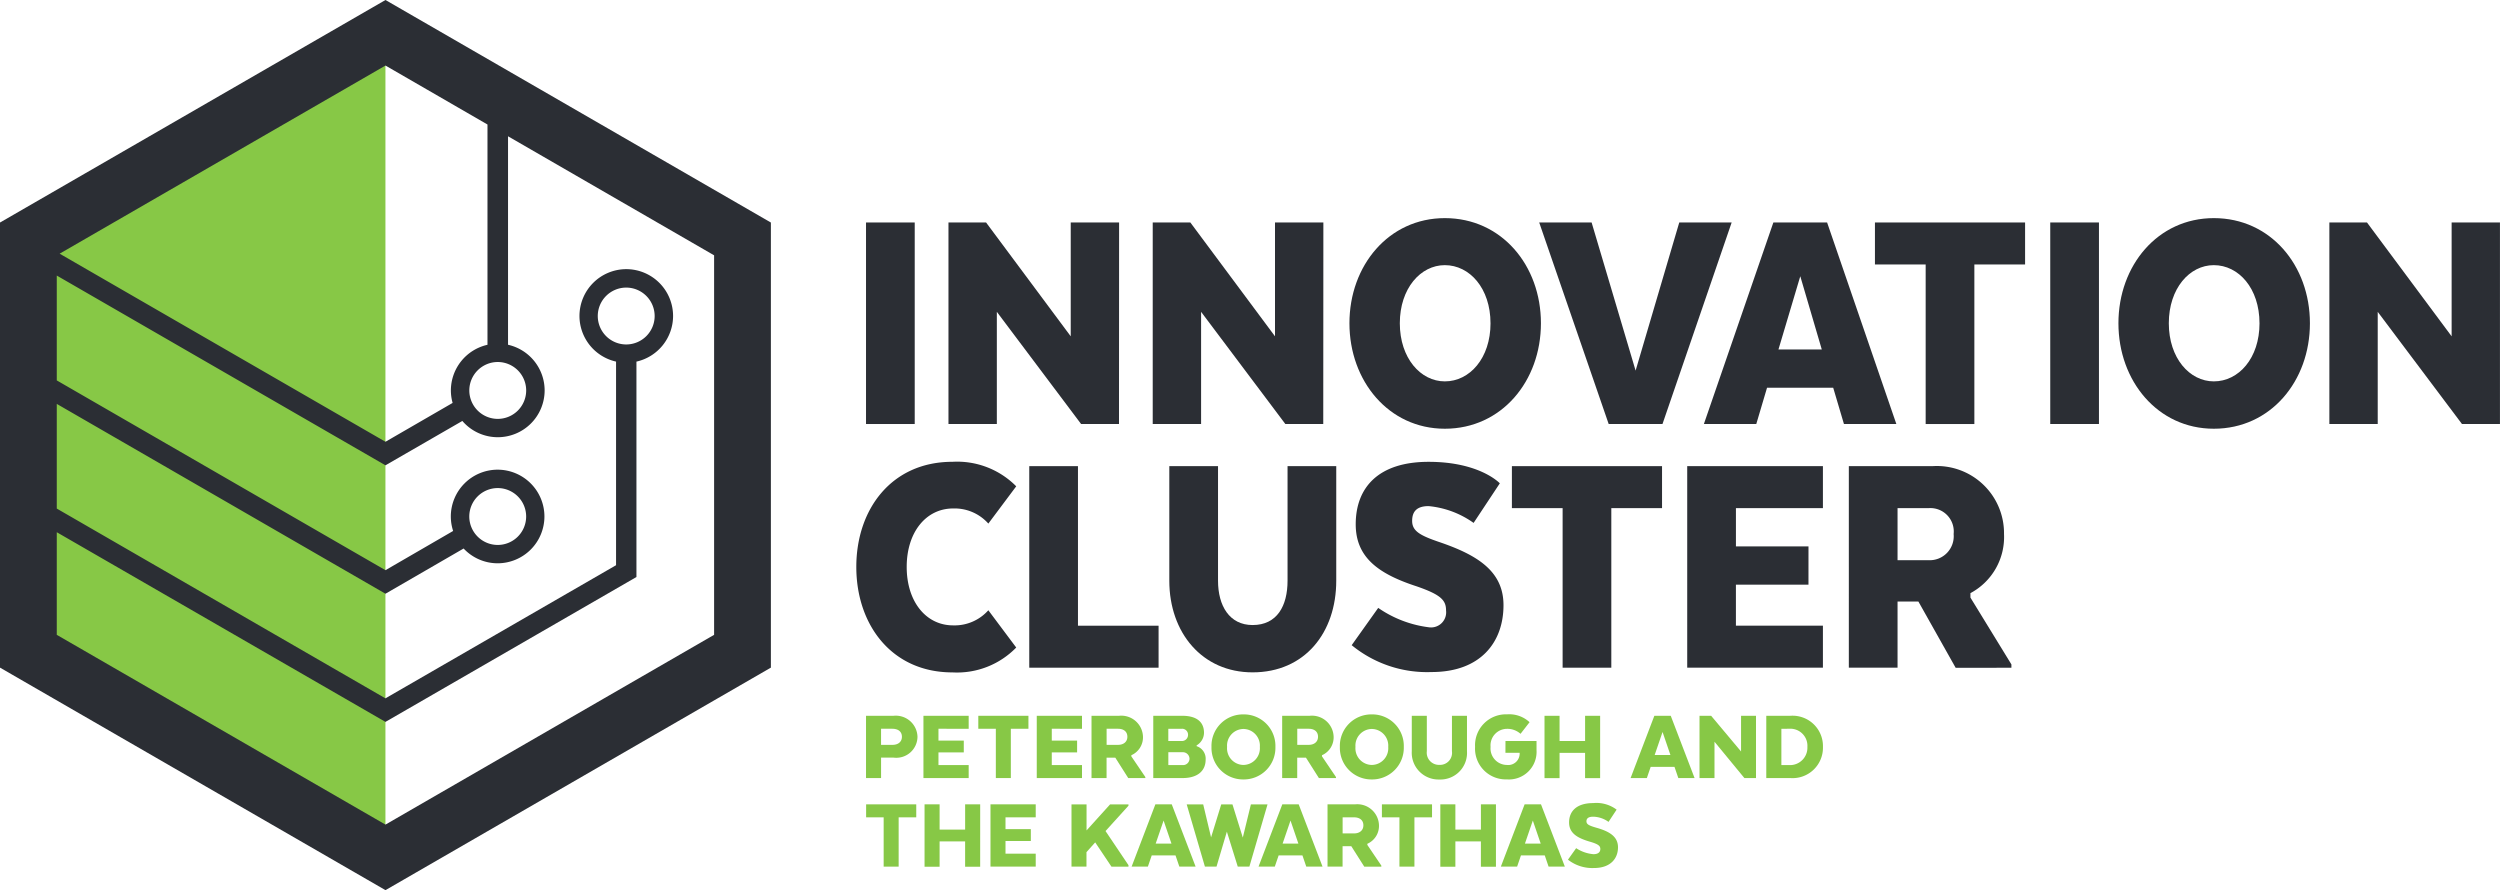 <svg xmlns="http://www.w3.org/2000/svg" xmlns:xlink="http://www.w3.org/1999/xlink" width="169.104" height="60.211" viewBox="0 0 169.104 60.211">
  <defs>
    <clipPath id="clip-path">
      <path id="Caminho_5" data-name="Caminho 5" d="M0-69.054H169.1v-60.211H0Z" transform="translate(0 129.265)" fill="none"/>
    </clipPath>
  </defs>
  <g id="ICPK_BRAND_" data-name="ICPK BRAND " transform="translate(0 129.265)">
    <g id="Grupo_4" data-name="Grupo 4" transform="translate(0 -129.265)" clip-path="url(#clip-path)">
      <g id="Grupo_3" data-name="Grupo 3" transform="translate(58.579 48.417)">
        <path id="Caminho_4" data-name="Caminho 4" d="M-3.993-1.626A1.435,1.435,0,0,1-5.614-.215h-.842V1.167H-7.474V-3.044h1.86A1.467,1.467,0,0,1-3.993-1.626m-1.692-.54h-.772v1.088h.779c.358,0,.632-.19.632-.547s-.266-.54-.639-.54" transform="translate(7.474 3.044)" fill="#87c846"/>
      </g>
    </g>
    <g id="Grupo_5" data-name="Grupo 5" transform="translate(62.461 -80.848)">
      <path id="Caminho_6" data-name="Caminho 6" d="M-3.131-2.842H-4.844v.856H-2.8v.878h-3.06V-5.32H-2.8v.878H-4.844v.8h1.713Z" transform="translate(5.862 5.32)" fill="#87c846"/>
    </g>
    <g id="Grupo_6" data-name="Grupo 6" transform="translate(66.174 -80.848)">
      <path id="Caminho_7" data-name="Caminho 7" d="M0,0H3.391V.878H2.2V4.212H1.186V.878H0Z" fill="#87c846"/>
    </g>
    <g id="Grupo_7" data-name="Grupo 7" transform="translate(70.126 -80.848)">
      <path id="Caminho_8" data-name="Caminho 8" d="M-3.131-2.842H-4.844v.856H-2.8v.878h-3.06V-5.32H-2.8v.878H-4.844v.8h1.713Z" transform="translate(5.862 5.32)" fill="#87c846"/>
    </g>
    <g id="Grupo_15" data-name="Grupo 15" transform="translate(0 -129.265)" clip-path="url(#clip-path)">
      <g id="Grupo_8" data-name="Grupo 8" transform="translate(73.832 48.417)">
        <path id="Caminho_9" data-name="Caminho 9" d="M-2.133,0A1.467,1.467,0,0,1-.512,1.418,1.321,1.321,0,0,1-1.3,2.667v.077l.948,1.4v.07H-1.508l-.877-1.383h-.59V4.212H-3.993V0ZM-2.2.878h-.772V1.966H-2.2c.358,0,.632-.19.632-.548S-1.831.878-2.2.878" transform="translate(3.993)" fill="#87c846"/>
      </g>
      <g id="Grupo_9" data-name="Grupo 9" transform="translate(78.009 48.417)">
        <path id="Caminho_10" data-name="Caminho 10" d="M-2.278-4.83H-4.265V-9.042h1.958c1,0,1.474.436,1.474,1.151a.993.993,0,0,1-.5.849v.056a.887.887,0,0,1,.611.9c0,.786-.562,1.256-1.558,1.256m-.049-3.334h-.919v.829h.9a.415.415,0,0,0,.435-.408.4.4,0,0,0-.414-.421m-.919,1.587v.87h.976a.437.437,0,0,0,.456-.428.448.448,0,0,0-.415-.442Z" transform="translate(4.265 9.042)" fill="#87c846"/>
      </g>
      <g id="Grupo_10" data-name="Grupo 10" transform="translate(81.947 48.326)">
        <path id="Caminho_11" data-name="Caminho 11" d="M0-2.519a2.13,2.13,0,0,1,2.155-2.2,2.133,2.133,0,0,1,2.169,2.2,2.139,2.139,0,0,1-2.169,2.2A2.136,2.136,0,0,1,0-2.519m3.271,0A1.128,1.128,0,0,0,2.155-3.734a1.125,1.125,0,0,0-1.1,1.214A1.125,1.125,0,0,0,2.155-1.3,1.128,1.128,0,0,0,3.271-2.519" transform="translate(0 4.716)" fill="#87c846"/>
      </g>
      <g id="Grupo_11" data-name="Grupo 11" transform="translate(86.728 48.417)">
        <path id="Caminho_12" data-name="Caminho 12" d="M-2.133,0A1.467,1.467,0,0,1-.512,1.418,1.321,1.321,0,0,1-1.3,2.667v.077l.947,1.4v.07H-1.508l-.877-1.383h-.59V4.212H-3.993V0ZM-2.2.878h-.772V1.966H-2.2c.358,0,.632-.19.632-.548S-1.831.878-2.2.878" transform="translate(3.993)" fill="#87c846"/>
      </g>
      <g id="Grupo_12" data-name="Grupo 12" transform="translate(90.631 48.326)">
        <path id="Caminho_13" data-name="Caminho 13" d="M0-2.519a2.13,2.13,0,0,1,2.155-2.2,2.133,2.133,0,0,1,2.169,2.2,2.139,2.139,0,0,1-2.169,2.2A2.136,2.136,0,0,1,0-2.519m3.271,0A1.128,1.128,0,0,0,2.155-3.734a1.125,1.125,0,0,0-1.1,1.214A1.125,1.125,0,0,0,2.155-1.3,1.128,1.128,0,0,0,3.271-2.519" transform="translate(0 4.716)" fill="#87c846"/>
      </g>
      <g id="Grupo_13" data-name="Grupo 13" transform="translate(95.495 48.417)">
        <path id="Caminho_14" data-name="Caminho 14" d="M0-2.745V-5.139H1.018v2.394a.825.825,0,0,0,.849.926.815.815,0,0,0,.85-.926V-5.139H3.734v2.394A1.8,1.8,0,0,1,1.867-.829,1.811,1.811,0,0,1,0-2.745" transform="translate(0 5.139)" fill="#87c846"/>
      </g>
      <g id="Grupo_14" data-name="Grupo 14" transform="translate(99.777 48.325)">
        <path id="Caminho_15" data-name="Caminho 15" d="M-2.359-2.061h2.1v.611A1.87,1.87,0,0,1-2.267.536a2.079,2.079,0,0,1-2.148-2.2,2.091,2.091,0,0,1,2.162-2.2A2.019,2.019,0,0,1-.73-3.332l-.611.786a1.334,1.334,0,0,0-.926-.337,1.118,1.118,0,0,0-1.1,1.221A1.118,1.118,0,0,0-2.267-.44.774.774,0,0,0-1.4-1.212v-.049h-.962Z" transform="translate(4.415 3.858)" fill="#87c846"/>
      </g>
    </g>
    <g id="Grupo_16" data-name="Grupo 16" transform="translate(104.473 -80.848)">
      <path id="Caminho_17" data-name="Caminho 17" d="M-4.315-4.838H-5.333V-6.551H-7.059v1.713H-8.077V-9.057h1.018v1.706h1.727V-9.057h1.018Z" transform="translate(8.077 9.057)" fill="#87c846"/>
    </g>
    <g id="Grupo_17" data-name="Grupo 17" transform="translate(110.3 -80.848)">
      <path id="Caminho_18" data-name="Caminho 18" d="M-4.959-4.83h-1.1l-.259-.758H-7.928l-.259.758h-1.1l1.607-4.212h1.109Zm-2.7-1.558h1.067l-.533-1.559Z" transform="translate(9.283 9.042)" fill="#87c846"/>
    </g>
    <g id="Grupo_18" data-name="Grupo 18" transform="translate(114.961 -80.848)">
      <path id="Caminho_19" data-name="Caminho 19" d="M-4.379-4.83h-.786L-7.187-7.287V-4.83H-8.2V-9.042h.786L-5.39-6.627V-9.042h1.011Z" transform="translate(8.197 9.042)" fill="#87c846"/>
    </g>
    <g id="Grupo_20" data-name="Grupo 20" transform="translate(0 -129.265)" clip-path="url(#clip-path)">
      <g id="Grupo_19" data-name="Grupo 19" transform="translate(119.474 48.417)">
        <path id="Caminho_20" data-name="Caminho 20" d="M-1.86-4.83H-3.481V-9.042H-1.86A2.056,2.056,0,0,1,.352-6.936,2.056,2.056,0,0,1-1.86-4.83m-.6-3.334v2.457h.527A1.177,1.177,0,0,0-.7-6.936,1.154,1.154,0,0,0-1.936-8.164Z" transform="translate(3.481 9.042)" fill="#87c846"/>
      </g>
    </g>
    <g id="Grupo_21" data-name="Grupo 21" transform="translate(58.586 -74.857)">
      <path id="Caminho_22" data-name="Caminho 22" d="M0,0H3.391V.878H2.2V4.212H1.186V.878H0Z" fill="#87c846"/>
    </g>
    <g id="Grupo_22" data-name="Grupo 22" transform="translate(62.538 -74.857)">
      <path id="Caminho_23" data-name="Caminho 23" d="M-4.315-4.838H-5.333V-6.551H-7.059v1.713H-8.077V-9.057h1.018v1.706h1.727V-9.057h1.018Z" transform="translate(8.077 9.057)" fill="#87c846"/>
    </g>
    <g id="Grupo_23" data-name="Grupo 23" transform="translate(66.996 -74.857)">
      <path id="Caminho_24" data-name="Caminho 24" d="M-3.131-2.842H-4.844v.856H-2.8v.878h-3.06V-5.32H-2.8v.878H-4.844v.8h1.713Z" transform="translate(5.862 5.32)" fill="#87c846"/>
    </g>
    <g id="Grupo_24" data-name="Grupo 24" transform="translate(72.478 -74.856)">
      <path id="Caminho_25" data-name="Caminho 25" d="M-1.167-2.02.426-3.782H1.669v.091L.117-1.978,1.669.331v.1H.518l-1.1-1.642-.59.66V.429H-2.185V-3.782h1.018Z" transform="translate(2.185 3.782)" fill="#87c846"/>
    </g>
    <g id="Grupo_25" data-name="Grupo 25" transform="translate(76.549 -74.857)">
      <path id="Caminho_26" data-name="Caminho 26" d="M-4.959-4.83h-1.1l-.259-.758H-7.928l-.26.758h-1.1l1.607-4.212h1.109Zm-2.7-1.558h1.067l-.533-1.559Z" transform="translate(9.283 9.042)" fill="#87c846"/>
    </g>
    <g id="Grupo_26" data-name="Grupo 26" transform="translate(80.27 -74.856)">
      <path id="Caminho_27" data-name="Caminho 27" d="M-3.115-2.117l-.7,2.365H-4.6L-5.832-3.963h1.116l.533,2.232.688-2.232h.758l.7,2.246.548-2.246H-.364L-1.592.248h-.786Z" transform="translate(5.832 3.963)" fill="#87c846"/>
    </g>
    <g id="Grupo_27" data-name="Grupo 27" transform="translate(85.134 -74.857)">
      <path id="Caminho_28" data-name="Caminho 28" d="M-4.959-4.83h-1.1l-.259-.758H-7.928l-.26.758h-1.1l1.608-4.212h1.109Zm-2.7-1.558h1.067l-.533-1.559Z" transform="translate(9.283 9.042)" fill="#87c846"/>
    </g>
    <g id="Grupo_29" data-name="Grupo 29" transform="translate(0 -129.265)" clip-path="url(#clip-path)">
      <g id="Grupo_28" data-name="Grupo 28" transform="translate(89.796 54.408)">
        <path id="Caminho_29" data-name="Caminho 29" d="M-2.133,0A1.467,1.467,0,0,1-.512,1.418,1.321,1.321,0,0,1-1.3,2.667v.077l.947,1.4v.07H-1.508l-.877-1.383h-.59V4.212H-3.993V0ZM-2.2.878h-.772V1.966H-2.2c.358,0,.632-.19.632-.548S-1.831.878-2.2.878" transform="translate(3.993)" fill="#87c846"/>
      </g>
    </g>
    <g id="Grupo_30" data-name="Grupo 30" transform="translate(93.474 -74.857)">
      <path id="Caminho_31" data-name="Caminho 31" d="M0,0H3.391V.878H2.2V4.212H1.186V.878H0Z" fill="#87c846"/>
    </g>
    <g id="Grupo_31" data-name="Grupo 31" transform="translate(97.426 -74.857)">
      <path id="Caminho_32" data-name="Caminho 32" d="M-4.315-4.838H-5.333V-6.551H-7.059v1.713H-8.077V-9.057h1.018v1.706h1.727V-9.057h1.018Z" transform="translate(8.077 9.057)" fill="#87c846"/>
    </g>
    <g id="Grupo_32" data-name="Grupo 32" transform="translate(101.525 -74.857)">
      <path id="Caminho_33" data-name="Caminho 33" d="M-4.959-4.83h-1.1l-.259-.758H-7.928l-.26.758h-1.1l1.607-4.212h1.109Zm-2.7-1.558h1.067l-.533-1.559Z" transform="translate(9.283 9.042)" fill="#87c846"/>
    </g>
    <g id="Grupo_34" data-name="Grupo 34" transform="translate(0 -129.265)" clip-path="url(#clip-path)">
      <g id="Grupo_33" data-name="Grupo 33" transform="translate(106.06 54.317)">
        <path id="Caminho_34" data-name="Caminho 34" d="M-.636-3.5a2.505,2.505,0,0,0,1.172.407c.316,0,.463-.141.463-.351s-.133-.33-.723-.5c-.884-.26-1.39-.6-1.39-1.3,0-.765.52-1.306,1.629-1.306A2.272,2.272,0,0,1,2.1-6.106l-.547.828A1.835,1.835,0,0,0,.516-5.629c-.344,0-.456.133-.456.309,0,.211.183.295.667.436.933.259,1.467.624,1.467,1.326,0,.765-.512,1.4-1.621,1.4A2.668,2.668,0,0,1-1.19-2.722Z" transform="translate(1.19 6.555)" fill="#87c846"/>
      </g>
    </g>
    <path id="Caminho_36" data-name="Caminho 36" d="M129.055-83.325h-3.294V-96.957h3.294Z" transform="translate(-67.182 -17.259)" fill="#2b2e34"/>
    <g id="Grupo_35" data-name="Grupo 35" transform="translate(64.149 -114.216)">
      <path id="Caminho_37" data-name="Caminho 37" d="M-13.237-15.634H-15.8l-5.7-7.589v7.589h-3.272V-29.267h2.544l5.726,7.7v-7.7h3.272Z" transform="translate(24.779 29.267)" fill="#2b2e34"/>
    </g>
    <g id="Grupo_36" data-name="Grupo 36" transform="translate(77.965 -114.216)">
      <path id="Caminho_38" data-name="Caminho 38" d="M-13.237-15.634H-15.8l-5.7-7.589v7.589h-3.272V-29.267h2.545l5.726,7.7v-7.7h3.272Z" transform="translate(24.779 29.267)" fill="#2b2e34"/>
    </g>
    <g id="Grupo_38" data-name="Grupo 38" transform="translate(0 -129.265)" clip-path="url(#clip-path)">
      <g id="Grupo_37" data-name="Grupo 37" transform="translate(91.278 14.754)">
        <path id="Caminho_39" data-name="Caminho 39" d="M0-8.156c0-3.908,2.658-7.112,6.453-7.112,3.84,0,6.5,3.2,6.5,7.112s-2.659,7.134-6.5,7.134C2.658-1.022,0-4.248,0-8.156m9.542,0c0-2.363-1.409-3.931-3.09-3.931-1.636,0-3.044,1.568-3.044,3.931S4.817-4.225,6.453-4.225c1.681,0,3.09-1.568,3.09-3.931" transform="translate(0 15.268)" fill="#2b2e34"/>
      </g>
    </g>
    <g id="Grupo_39" data-name="Grupo 39" transform="translate(104.114 -114.216)">
      <path id="Caminho_41" data-name="Caminho 41" d="M0,0H3.545L6.521,10.02,9.474,0h3.544L8.339,13.633H4.7Z" fill="#2b2e34"/>
    </g>
    <g id="Grupo_40" data-name="Grupo 40" transform="translate(115.253 -114.216)">
      <path id="Caminho_42" data-name="Caminho 42" d="M-14.931-15.634h-3.544l-.727-2.453h-4.476l-.728,2.453H-27.95l4.7-13.633h3.635Zm-7.974-5.044h2.93l-1.454-4.953Z" transform="translate(27.95 29.267)" fill="#2b2e34"/>
    </g>
    <g id="Grupo_41" data-name="Grupo 41" transform="translate(126.824 -114.216)">
      <path id="Caminho_43" data-name="Caminho 43" d="M0,0H10.156V2.84H6.725V13.633H3.431V2.84H0Z" fill="#2b2e34"/>
    </g>
    <path id="Caminho_44" data-name="Caminho 44" d="M301.026-83.325h-3.295V-96.957h3.295Z" transform="translate(-159.049 -17.259)" fill="#2b2e34"/>
    <g id="Grupo_43" data-name="Grupo 43" transform="translate(0 -129.265)" clip-path="url(#clip-path)">
      <g id="Grupo_42" data-name="Grupo 42" transform="translate(143.294 14.754)">
        <path id="Caminho_45" data-name="Caminho 45" d="M0-8.156c0-3.908,2.658-7.112,6.453-7.112,3.84,0,6.5,3.2,6.5,7.112s-2.658,7.134-6.5,7.134C2.658-1.022,0-4.248,0-8.156m9.542,0c0-2.363-1.408-3.931-3.09-3.931-1.636,0-3.044,1.568-3.044,3.931S4.817-4.225,6.453-4.225c1.682,0,3.09-1.568,3.09-3.931" transform="translate(0 15.268)" fill="#2b2e34"/>
      </g>
    </g>
    <g id="Grupo_44" data-name="Grupo 44" transform="translate(157.562 -114.216)">
      <path id="Caminho_47" data-name="Caminho 47" d="M-9.485,0V7.7L-15.21,0h-2.545V13.633h3.271V6.044l5.7,7.589h2.568V0Z" transform="translate(17.755)" fill="#2b2e34"/>
    </g>
    <g id="Grupo_46" data-name="Grupo 46" transform="translate(0 -129.265)" clip-path="url(#clip-path)">
      <g id="Grupo_45" data-name="Grupo 45" transform="translate(57.92 31.236)">
        <path id="Caminho_48" data-name="Caminho 48" d="M-12.4-14.409a5.588,5.588,0,0,1-4.317,1.682c-4.112,0-6.5-3.226-6.5-7.134s2.386-7.111,6.5-7.111A5.62,5.62,0,0,1-12.4-25.314l-1.886,2.521a3.056,3.056,0,0,0-2.386-1.022c-1.818,0-3.136,1.591-3.136,3.954s1.318,3.953,3.136,3.953a3.056,3.056,0,0,0,2.386-1.022Z" transform="translate(23.219 26.973)" fill="#2b2e34"/>
      </g>
    </g>
    <g id="Grupo_47" data-name="Grupo 47" transform="translate(69.621 -97.734)">
      <path id="Caminho_50" data-name="Caminho 50" d="M0-15.634V-29.267H3.294v10.793H8.747v2.84Z" transform="translate(0 29.267)" fill="#2b2e34"/>
    </g>
    <g id="Grupo_50" data-name="Grupo 50" transform="translate(0 -129.265)" clip-path="url(#clip-path)">
      <g id="Grupo_48" data-name="Grupo 48" transform="translate(79.094 31.531)">
        <path id="Caminho_51" data-name="Caminho 51" d="M0-8.885v-7.748H3.295v7.748c0,1.7.772,3,2.34,3,1.659,0,2.363-1.3,2.363-3v-7.748h3.294v7.748c0,3.522-2.135,6.2-5.657,6.2C2.227-2.682,0-5.363,0-8.885" transform="translate(0 16.633)" fill="#2b2e34"/>
      </g>
      <g id="Grupo_49" data-name="Grupo 49" transform="translate(91.43 31.236)">
        <path id="Caminho_52" data-name="Caminho 52" d="M-2.059-11.334a7.686,7.686,0,0,0,3.476,1.318,1.023,1.023,0,0,0,1.113-1.136c0-.7-.341-1.068-1.977-1.636-2.59-.841-4.134-1.954-4.134-4.2,0-2.477,1.522-4.226,4.93-4.226,3.476,0,4.817,1.454,4.817,1.454L4.393-17.082a6.238,6.238,0,0,0-3.044-1.137c-.864,0-1.113.432-1.113,1,0,.681.523.977,1.772,1.409,2.7.909,4.407,2.022,4.407,4.294,0,2.476-1.522,4.521-4.862,4.521A8.042,8.042,0,0,1-3.854-8.812Z" transform="translate(3.854 21.217)" fill="#2b2e34"/>
      </g>
    </g>
    <g id="Grupo_51" data-name="Grupo 51" transform="translate(102.267 -97.734)">
      <path id="Caminho_54" data-name="Caminho 54" d="M0,0H10.156V2.84H6.725V13.633H3.431V2.84H0Z" fill="#2b2e34"/>
    </g>
    <g id="Grupo_52" data-name="Grupo 52" transform="translate(114.126 -97.734)">
      <path id="Caminho_55" data-name="Caminho 55" d="M-9.407-9.2h-4.908v2.772H-8.43v2.84h-9.179V-17.219H-8.43v2.84h-5.884v2.59h4.908Z" transform="translate(17.609 17.219)" fill="#2b2e34"/>
    </g>
    <g id="Grupo_54" data-name="Grupo 54" transform="translate(0 -129.265)" clip-path="url(#clip-path)">
      <g id="Grupo_53" data-name="Grupo 53" transform="translate(125.058 31.531)">
        <path id="Caminho_56" data-name="Caminho 56" d="M-6.488,0a4.545,4.545,0,0,1,4.84,4.59,4.3,4.3,0,0,1-2.272,4v.3l2.772,4.521v.227H-4.92L-7.441,9.156H-8.85v4.476h-3.295V0Zm-.25,2.84H-8.85V6.362h2.113A1.623,1.623,0,0,0-5.056,4.59,1.582,1.582,0,0,0-6.738,2.84" transform="translate(12.145)" fill="#2b2e34"/>
      </g>
    </g>
    <g id="Grupo_55" data-name="Grupo 55" transform="translate(1.566 -127.456)">
      <path id="Caminho_58" data-name="Caminho 58" d="M0-16.118V12.516l24.506,13.9V-30.173Z" transform="translate(0 30.173)" fill="#87c846"/>
    </g>
    <g id="Grupo_57" data-name="Grupo 57" transform="translate(0 -129.265)" clip-path="url(#clip-path)">
      <g id="Grupo_56" data-name="Grupo 56" transform="translate(0 0)">
        <path id="Caminho_59" data-name="Caminho 59" d="M-29.9,0-55.974,15.053V45.159L-29.9,60.211-3.83,45.159V15.053Zm5.671,26.411a1.926,1.926,0,0,1,1.924-1.924,1.926,1.926,0,0,1,1.923,1.924,1.925,1.925,0,0,1-1.923,1.923,1.926,1.926,0,0,1-1.924-1.923M-29.9,4.434-23,8.422v14.9a3.17,3.17,0,0,0-2.476,3.088,3.142,3.142,0,0,0,.118.844L-29.9,29.882-51.94,17.159ZM-7.671,42.941-29.9,55.777-52.134,42.941V36L-29.9,48.83l16.976-9.8V24.46a3.169,3.169,0,0,0,2.478-3.088,3.169,3.169,0,0,0-3.166-3.166,3.17,3.17,0,0,0-3.166,3.166,3.169,3.169,0,0,0,2.475,3.087l0,13.773-15.6,9.005L-52.134,34.4v-7.08L-29.9,40.161l5.286-3.059a3.153,3.153,0,0,0,2.3,1,3.169,3.169,0,0,0,3.166-3.166,3.169,3.169,0,0,0-3.166-3.166,3.169,3.169,0,0,0-3.166,3.166,3.153,3.153,0,0,0,.157.979L-29.9,38.568-52.134,25.731V18.639L-29.9,31.474l5.2-3a3.157,3.157,0,0,0,2.4,1.1,3.169,3.169,0,0,0,3.166-3.166,3.17,3.17,0,0,0-2.476-3.088V9.218L-7.671,17.27ZM-13.616,23.3a1.926,1.926,0,0,1-1.924-1.923,1.926,1.926,0,0,1,1.924-1.924,1.926,1.926,0,0,1,1.924,1.924A1.926,1.926,0,0,1-13.616,23.3M-24.231,34.937a1.926,1.926,0,0,1,1.924-1.923,1.926,1.926,0,0,1,1.923,1.923,1.925,1.925,0,0,1-1.923,1.924,1.926,1.926,0,0,1-1.924-1.924" transform="translate(55.974)" fill="#2b2e34"/>
      </g>
    </g>
  </g>
</svg>
